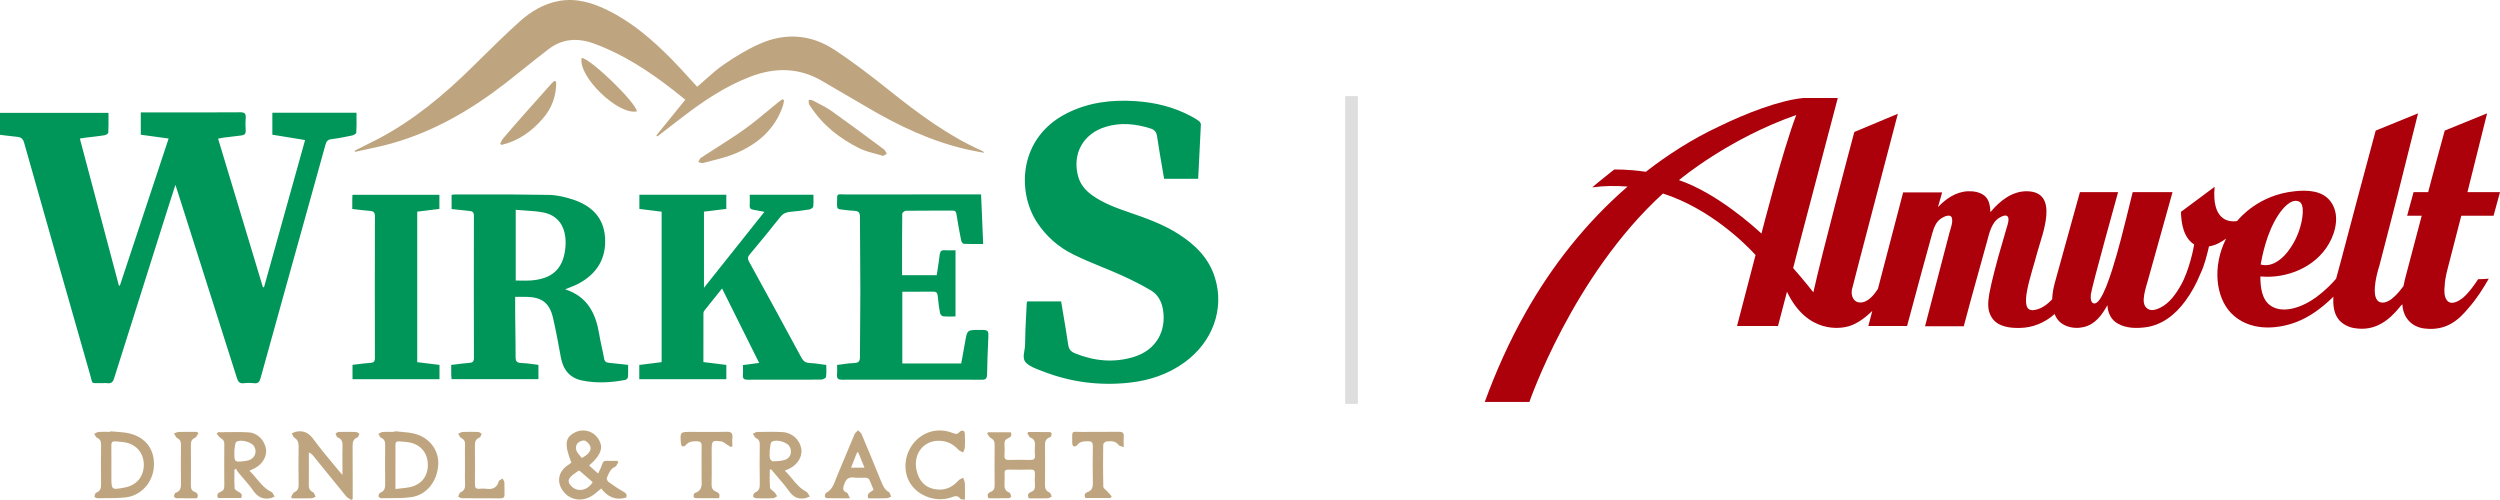 <svg width="260" height="52" viewBox="0 0 260 52" fill="none" xmlns="http://www.w3.org/2000/svg">
<path fill-rule="evenodd" clip-rule="evenodd" d="M110.358 31.347H106.834C106.826 31.37 106.819 31.39 106.811 31.409L106.811 31.409C106.796 31.449 106.784 31.482 106.782 31.516C106.764 31.912 106.743 32.308 106.722 32.704V32.705V32.705V32.705V32.705C106.667 33.764 106.612 34.823 106.606 35.882C106.605 36.068 106.57 36.266 106.536 36.465C106.455 36.932 106.374 37.402 106.72 37.737C107.096 38.101 107.641 38.308 108.163 38.507L108.163 38.507L108.253 38.541C108.312 38.564 108.371 38.587 108.429 38.609C111.325 39.745 114.331 40.132 117.414 39.804C119.499 39.583 121.454 38.942 123.181 37.695C126.111 35.579 127.359 32.147 126.361 28.903C125.729 26.842 124.299 25.444 122.547 24.329C120.97 23.326 119.23 22.702 117.48 22.102C116.13 21.64 114.789 21.159 113.608 20.323C112.891 19.816 112.348 19.183 112.117 18.312C111.498 15.976 112.657 13.896 114.994 13.188C116.559 12.714 118.103 12.871 119.643 13.359C120.103 13.504 120.272 13.746 120.34 14.21C120.496 15.269 120.677 16.323 120.858 17.375C120.928 17.781 120.998 18.187 121.066 18.592H124.609C124.627 18.23 124.646 17.868 124.665 17.508C124.746 15.975 124.825 14.466 124.892 12.957C124.897 12.834 124.791 12.669 124.688 12.589C124.46 12.414 124.206 12.269 123.953 12.13C122.133 11.135 120.166 10.657 118.117 10.519C115.611 10.349 113.179 10.642 110.899 11.808C105.969 14.33 105.736 19.883 107.842 23.116C108.789 24.565 110.066 25.686 111.585 26.443C112.56 26.929 113.569 27.344 114.58 27.759C115.263 28.039 115.947 28.32 116.62 28.623C117.668 29.096 118.7 29.614 119.69 30.198C120.405 30.619 120.802 31.335 120.945 32.17C121.335 34.471 120.199 36.406 117.959 37.106C115.874 37.758 113.816 37.562 111.793 36.742C111.333 36.556 111.157 36.289 111.088 35.821C110.93 34.751 110.75 33.685 110.569 32.609C110.499 32.19 110.428 31.77 110.358 31.347ZM0 11.735V14.02C0.177 14.042 0.351 14.064 0.523 14.086L0.524 14.086L0.524 14.086L0.524 14.086L0.525 14.086L0.525 14.086C0.954 14.14 1.372 14.193 1.792 14.232C2.19 14.269 2.391 14.43 2.511 14.852C4.783 22.895 7.072 30.931 9.37 38.964C9.42 39.138 9.455 39.278 9.482 39.391C9.539 39.62 9.567 39.736 9.641 39.793C9.715 39.851 9.836 39.849 10.081 39.845C10.202 39.843 10.353 39.841 10.544 39.845C10.621 39.847 10.698 39.844 10.775 39.842H10.775C10.903 39.838 11.03 39.834 11.155 39.85C11.559 39.905 11.739 39.755 11.867 39.346C13.451 34.303 15.048 29.267 16.646 24.229L16.646 24.228L17.539 21.41C17.679 20.969 17.822 20.529 17.974 20.058L17.974 20.057L17.974 20.057C18.06 19.792 18.149 19.516 18.243 19.225L18.333 19.501L18.333 19.501C18.409 19.73 18.467 19.906 18.523 20.083L19.41 22.867L19.411 22.869L19.412 22.872L19.412 22.872L19.412 22.874C21.159 28.359 22.905 33.842 24.644 39.328C24.764 39.71 24.92 39.909 25.349 39.855C25.7 39.812 26.065 39.812 26.416 39.854C26.851 39.908 26.993 39.706 27.101 39.317C27.959 36.197 28.828 33.082 29.697 29.965L29.699 29.957C29.926 29.142 30.153 28.328 30.38 27.513C30.677 26.45 30.973 25.387 31.27 24.323L31.273 24.313L31.276 24.303L31.276 24.301C32.135 21.224 32.993 18.146 33.844 15.067C33.941 14.718 34.069 14.518 34.468 14.471C35.19 14.386 35.907 14.241 36.618 14.09C36.784 14.056 37.048 13.905 37.055 13.794C37.086 13.29 37.082 12.782 37.078 12.263C37.077 12.085 37.075 11.906 37.075 11.725H28.324V14.009C29.441 14.19 30.553 14.371 31.729 14.565L30.464 19.098C29.461 22.697 28.461 26.283 27.46 29.869C27.421 29.869 27.382 29.87 27.343 29.872C26.624 27.488 25.904 25.103 25.184 22.714C24.352 19.957 23.518 17.194 22.681 14.418C22.757 14.404 22.824 14.39 22.885 14.378L22.885 14.378L22.885 14.378C23.003 14.354 23.099 14.334 23.195 14.321L23.413 14.293C23.963 14.222 24.512 14.151 25.062 14.093C25.398 14.057 25.585 13.943 25.552 13.549C25.517 13.124 25.52 12.69 25.552 12.264C25.585 11.827 25.455 11.675 24.991 11.678C22.535 11.694 20.081 11.692 17.625 11.69H17.625H17.625H17.624H17.624C16.806 11.689 15.987 11.688 15.168 11.688H14.642V14.011C15.182 14.085 15.713 14.157 16.245 14.23C16.673 14.288 17.102 14.347 17.538 14.407C16.77 16.724 16.008 19.022 15.25 21.31C14.318 24.119 13.392 26.913 12.466 29.706C12.449 29.706 12.432 29.705 12.415 29.705C12.398 29.705 12.381 29.705 12.365 29.704C11.014 24.621 9.665 19.539 8.304 14.41C8.383 14.397 8.453 14.386 8.516 14.375C8.668 14.35 8.784 14.331 8.901 14.317C9.103 14.292 9.306 14.268 9.509 14.244L9.509 14.244C9.963 14.191 10.416 14.139 10.867 14.066C11.015 14.043 11.257 13.896 11.262 13.794C11.29 13.28 11.287 12.764 11.284 12.242C11.283 12.074 11.281 11.905 11.281 11.735H0ZM58.776 30.089C61.119 30.845 61.976 32.628 62.327 34.808C62.396 35.236 62.489 35.662 62.583 36.087L62.583 36.088C62.669 36.48 62.755 36.873 62.823 37.27C62.883 37.62 63.053 37.711 63.364 37.737C63.804 37.774 64.242 37.824 64.694 37.877C64.9 37.901 65.108 37.925 65.321 37.948C65.321 38.073 65.322 38.195 65.324 38.315V38.315C65.328 38.626 65.331 38.921 65.308 39.213C65.301 39.32 65.156 39.484 65.053 39.505C63.56 39.796 62.055 39.878 60.557 39.577C59.258 39.317 58.562 38.457 58.328 37.159C58.081 35.797 57.829 34.434 57.52 33.086C57.163 31.522 56.374 30.913 54.784 30.873C54.526 30.867 54.267 30.869 53.993 30.87C53.859 30.871 53.721 30.872 53.578 30.872C53.578 31.079 53.577 31.28 53.577 31.478C53.576 31.901 53.575 32.308 53.579 32.714C53.584 33.194 53.59 33.674 53.597 34.155L53.597 34.155C53.61 35.148 53.624 36.141 53.622 37.133C53.622 37.564 53.75 37.736 54.199 37.75C54.61 37.762 55.02 37.816 55.441 37.873L55.441 37.873L55.441 37.873C55.624 37.898 55.809 37.922 55.997 37.944V39.433H46.962C46.958 39.388 46.954 39.344 46.95 39.302C46.939 39.2 46.93 39.105 46.928 39.012C46.925 38.767 46.925 38.523 46.926 38.262V38.26C46.926 38.16 46.926 38.057 46.926 37.951C47.12 37.929 47.309 37.905 47.496 37.881L47.497 37.881L47.497 37.881C47.934 37.825 48.356 37.772 48.779 37.743C49.126 37.72 49.288 37.636 49.287 37.237C49.274 32.303 49.276 27.369 49.285 22.435C49.286 22.068 49.133 21.964 48.813 21.936C48.384 21.9 47.956 21.851 47.517 21.801C47.335 21.781 47.152 21.76 46.965 21.74V20.265C46.998 20.26 47.029 20.254 47.06 20.248C47.129 20.235 47.194 20.223 47.26 20.223C48.108 20.224 48.955 20.224 49.803 20.224H49.803H49.803H49.803C52.229 20.222 54.654 20.221 57.079 20.268C57.927 20.286 58.798 20.489 59.609 20.759C61.469 21.379 62.778 22.577 62.923 24.67C63.076 26.883 62.072 28.488 60.147 29.51C59.879 29.652 59.594 29.764 59.275 29.889L59.275 29.889L59.275 29.889L59.275 29.889C59.118 29.951 58.952 30.016 58.776 30.089ZM53.636 21.821V29.174C53.804 29.174 53.971 29.177 54.138 29.181C54.497 29.188 54.853 29.195 55.208 29.169C57.41 29.005 58.55 27.99 58.788 25.863C58.994 24.019 58.348 22.474 56.548 22.105C55.922 21.977 55.278 21.936 54.601 21.892C54.287 21.872 53.966 21.851 53.636 21.821ZM66.486 37.954V39.439H75.539V37.95C75.018 37.886 74.51 37.824 73.975 37.757L73.154 37.656C73.154 35.944 73.154 34.266 73.157 32.589C73.157 32.506 73.175 32.406 73.223 32.345C73.674 31.775 74.129 31.207 74.6 30.619C74.763 30.416 74.928 30.21 75.095 30.001L77.339 34.506L78.952 37.744C78.569 37.794 78.217 37.841 77.867 37.888L77.268 37.967C77.268 38.087 77.27 38.201 77.272 38.312V38.312C77.277 38.552 77.281 38.774 77.262 38.993C77.227 39.387 77.388 39.496 77.758 39.49C78.689 39.478 79.62 39.48 80.552 39.482C80.91 39.483 81.268 39.484 81.627 39.484C81.894 39.484 82.162 39.485 82.43 39.485C83.434 39.488 84.439 39.49 85.444 39.472C85.608 39.469 85.893 39.313 85.91 39.197C85.952 38.91 85.945 38.617 85.938 38.313V38.313V38.313C85.935 38.195 85.932 38.076 85.932 37.955C85.742 37.931 85.558 37.905 85.378 37.879L85.377 37.879C84.975 37.821 84.593 37.766 84.209 37.752C83.782 37.736 83.546 37.566 83.344 37.19C81.541 33.852 79.726 30.522 77.895 27.201C77.72 26.883 77.766 26.705 77.98 26.449C79.052 25.165 80.12 23.876 81.154 22.562C81.439 22.199 81.761 22.067 82.185 22.029C82.843 21.971 83.501 21.896 84.152 21.789C84.312 21.764 84.559 21.608 84.576 21.485C84.615 21.198 84.609 20.905 84.602 20.604V20.604V20.604C84.599 20.488 84.597 20.371 84.597 20.252H77.974C77.974 20.371 77.975 20.488 77.977 20.602C77.981 20.859 77.984 21.105 77.968 21.35C77.946 21.658 78.08 21.777 78.363 21.817C78.61 21.853 78.854 21.903 79.123 21.957C79.243 21.981 79.367 22.006 79.499 22.032C77.379 24.695 75.322 27.279 73.213 29.929V22.012L73.816 21.938C74.401 21.866 74.965 21.797 75.536 21.727V20.25H66.495V21.729L67.36 21.836C67.838 21.895 68.316 21.954 68.809 22.015V37.662C68.01 37.762 67.247 37.858 66.486 37.954ZM93.84 30.338V37.802H99.965C100.005 37.581 100.047 37.358 100.089 37.134C100.183 36.635 100.278 36.131 100.361 35.626L100.365 35.607C100.473 34.956 100.527 34.632 100.719 34.471C100.908 34.311 101.232 34.311 101.878 34.311C102.346 34.311 102.582 34.311 102.696 34.429C102.811 34.549 102.8 34.79 102.778 35.274L102.777 35.303C102.723 36.52 102.674 37.735 102.654 38.951C102.646 39.339 102.545 39.492 102.135 39.49C97.283 39.479 92.432 39.48 87.581 39.489C87.196 39.489 87.01 39.393 87.051 38.97C87.072 38.752 87.067 38.53 87.062 38.294V38.294C87.059 38.185 87.057 38.073 87.057 37.956C87.251 37.933 87.441 37.906 87.627 37.88L87.627 37.88C88.049 37.82 88.453 37.763 88.859 37.751C89.31 37.736 89.433 37.562 89.434 37.133C89.435 36.016 89.445 34.899 89.455 33.782C89.465 32.602 89.476 31.423 89.476 30.244C89.475 28.993 89.466 27.742 89.456 26.491V26.49L89.456 26.488C89.445 25.169 89.435 23.851 89.436 22.532C89.436 22.076 89.252 21.942 88.841 21.925C88.54 21.912 88.239 21.876 87.937 21.84C87.767 21.82 87.596 21.799 87.425 21.783C87.16 21.759 87.049 21.639 87.053 21.355C87.056 21.175 87.056 21.022 87.056 20.893C87.056 20.513 87.056 20.338 87.143 20.261C87.218 20.195 87.357 20.201 87.615 20.212C87.749 20.219 87.917 20.226 88.126 20.226C91.307 20.216 94.488 20.217 97.669 20.219L97.68 20.219C98.888 20.22 100.097 20.22 101.305 20.22H102.032C102.105 21.939 102.176 23.621 102.251 25.373C102.075 25.373 101.902 25.374 101.732 25.375H101.732C101.209 25.377 100.713 25.38 100.218 25.356C100.124 25.352 99.987 25.139 99.96 25.006C99.782 24.099 99.615 23.191 99.472 22.278C99.43 22 99.33 21.898 99.054 21.899C98.442 21.903 97.83 21.903 97.217 21.903C96.218 21.904 95.219 21.904 94.22 21.918C94.084 21.92 93.834 22.113 93.833 22.22C93.814 24.009 93.814 25.8 93.815 27.613V27.613L93.815 28.624H97.421C97.452 28.416 97.484 28.208 97.516 28C97.593 27.504 97.67 27.006 97.725 26.506C97.764 26.141 97.901 25.994 98.271 26.023C98.513 26.042 98.756 26.037 99.015 26.033C99.131 26.031 99.251 26.029 99.374 26.029V32.913C99.256 32.913 99.137 32.915 99.019 32.916C98.699 32.922 98.382 32.927 98.068 32.895C97.95 32.883 97.782 32.674 97.757 32.533C97.653 31.961 97.578 31.383 97.529 30.804C97.5 30.467 97.387 30.326 97.031 30.332C96.279 30.345 95.526 30.343 94.774 30.34C94.463 30.339 94.151 30.338 93.84 30.338ZM36.636 21.401C36.636 21.508 36.637 21.619 36.637 21.736C36.845 21.759 37.047 21.783 37.245 21.806C37.663 21.854 38.062 21.901 38.462 21.932C38.819 21.959 38.995 22.053 38.993 22.479C38.977 27.396 38.978 32.312 38.991 37.228C38.991 37.62 38.849 37.72 38.493 37.742C38.067 37.769 37.642 37.822 37.211 37.876C37.029 37.899 36.847 37.922 36.662 37.943V39.44H45.707V37.949C44.941 37.855 44.199 37.764 43.424 37.669L43.392 37.666V22.012C43.871 21.953 44.326 21.897 44.769 21.842C45.084 21.804 45.392 21.766 45.698 21.728V20.256H36.657C36.654 20.315 36.651 20.37 36.648 20.422C36.643 20.519 36.638 20.606 36.638 20.693C36.635 20.921 36.636 21.149 36.636 21.401Z" fill="#009659"/>
<path fill-rule="evenodd" clip-rule="evenodd" d="M72.508 9.024C72.798 8.778 73.082 8.526 73.364 8.274C73.994 7.713 74.619 7.156 75.303 6.69C76.476 5.888 77.708 5.135 79.002 4.562C81.65 3.388 84.311 3.563 86.736 5.149C88.738 6.459 90.645 7.931 92.519 9.426C95.55 11.843 98.643 14.147 102.205 15.721C102.22 15.729 102.232 15.742 102.263 15.778C102.287 15.804 102.32 15.842 102.373 15.898C102.172 15.86 101.982 15.825 101.8 15.791L101.8 15.791L101.8 15.791C101.409 15.719 101.056 15.654 100.706 15.575C96.887 14.724 93.401 13.068 90.051 11.078C89.313 10.64 88.571 10.21 87.829 9.781L87.829 9.781L87.828 9.781L87.828 9.781C87.069 9.342 86.311 8.903 85.557 8.455C83.12 7.009 80.606 6.987 78.022 7.981C75.474 8.96 73.226 10.453 71.07 12.105C70.48 12.556 69.892 13.011 69.305 13.466L69.301 13.469L69.299 13.47L69.299 13.47C68.988 13.711 68.677 13.951 68.366 14.191L68.257 14.088L69.073 13.082C69.792 12.196 70.518 11.301 71.271 10.373C71.141 10.27 71.012 10.164 70.881 10.058L70.876 10.054L70.874 10.053L70.874 10.053C70.583 9.817 70.288 9.578 69.988 9.344C67.48 7.389 64.846 5.668 61.843 4.555C60.106 3.911 58.51 3.997 57.03 5.126C56.201 5.759 55.387 6.411 54.574 7.064C53.913 7.593 53.252 8.123 52.584 8.642C48.962 11.453 45.051 13.718 40.617 14.948C39.783 15.179 38.934 15.36 38.086 15.54C37.698 15.623 37.311 15.705 36.925 15.793L36.89 15.668C37.143 15.541 37.396 15.416 37.649 15.291L37.65 15.29L37.65 15.29C38.199 15.019 38.748 14.748 39.291 14.463C43.003 12.518 46.185 9.864 49.16 6.929C49.34 6.752 49.519 6.576 49.698 6.399L49.698 6.399C51.121 4.995 52.544 3.591 54.027 2.254C55.198 1.199 56.545 0.387 58.133 0.1C59.938 -0.225 61.602 0.279 63.196 1.062C65.744 2.316 67.87 4.153 69.854 6.165C70.479 6.798 71.078 7.457 71.68 8.119C71.955 8.421 72.23 8.723 72.508 9.024ZM81.507 10.618L81.507 10.618L81.507 10.619C81.482 10.759 81.457 10.9 81.412 11.034C80.593 13.441 78.829 14.942 76.611 15.908C75.79 16.265 74.911 16.489 74.034 16.713L74.034 16.713C73.728 16.791 73.422 16.869 73.119 16.952C73.018 16.98 72.9 16.939 72.78 16.898C72.724 16.879 72.669 16.86 72.615 16.848C72.643 16.801 72.669 16.75 72.695 16.698C72.751 16.585 72.806 16.472 72.896 16.413C73.437 16.056 73.983 15.708 74.529 15.36C75.502 14.739 76.475 14.119 77.413 13.45C78.267 12.843 79.075 12.172 79.884 11.501L79.884 11.5C80.253 11.194 80.622 10.888 80.995 10.588C81.079 10.52 81.171 10.46 81.262 10.401C81.302 10.374 81.343 10.348 81.383 10.32C81.408 10.336 81.433 10.352 81.458 10.368C81.487 10.386 81.516 10.404 81.545 10.423C81.531 10.487 81.519 10.553 81.507 10.618L81.507 10.618ZM91.073 15.997C91.335 16.066 91.598 16.136 91.855 16.215C92.012 16.118 92.119 16.052 92.227 15.987C92.198 15.94 92.171 15.888 92.145 15.836C92.088 15.723 92.03 15.61 91.939 15.543L91.486 15.207L91.486 15.206L91.486 15.206C89.838 13.981 88.188 12.755 86.514 11.567C86.038 11.229 85.515 10.958 84.992 10.688L84.992 10.688L84.992 10.688C84.834 10.606 84.676 10.524 84.519 10.441C84.441 10.398 84.34 10.397 84.238 10.397C84.191 10.397 84.144 10.397 84.098 10.393C84.102 10.437 84.103 10.482 84.104 10.527C84.107 10.627 84.11 10.726 84.134 10.82C84.15 10.883 84.193 10.939 84.237 10.994C84.259 11.022 84.281 11.049 84.299 11.077C85.571 13.039 87.351 14.415 89.397 15.433C89.921 15.693 90.497 15.845 91.073 15.997ZM57.844 8.504C57.864 9.95 57.413 11.231 56.445 12.341C55.272 13.691 53.884 14.671 52.149 15.072L52.106 15.03L52.106 15.03C52.077 15.001 52.047 14.973 52.018 14.943C52.05 14.885 52.079 14.825 52.108 14.765L52.108 14.764C52.168 14.638 52.228 14.512 52.315 14.409C52.954 13.656 53.604 12.912 54.258 12.171C55.284 11.01 56.316 9.854 57.348 8.697C57.416 8.622 57.494 8.555 57.573 8.49L57.573 8.49C57.605 8.463 57.637 8.436 57.668 8.408C57.726 8.439 57.785 8.471 57.844 8.504ZM66.237 11.582C64.302 12.015 60.092 7.943 60.492 6.025C61.394 6.058 66.133 10.645 66.237 11.582Z" fill="#BFA57F"/>
<path fill-rule="evenodd" clip-rule="evenodd" d="M88.393 51.821C88.156 51.821 87.933 51.821 87.72 51.821C87.116 51.823 86.591 51.824 86.066 51.814C85.967 51.812 85.79 51.725 85.788 51.671C85.783 51.534 85.815 51.314 85.905 51.267C86.504 50.955 86.717 50.393 86.929 49.833L86.929 49.833L86.929 49.833C86.975 49.711 87.021 49.589 87.071 49.469C87.323 48.873 87.571 48.275 87.819 47.677L87.819 47.676L87.82 47.674L87.821 47.672L87.822 47.67L87.823 47.667L87.824 47.666C88.171 46.83 88.518 45.994 88.873 45.162C88.919 45.052 89.017 44.963 89.115 44.874C89.159 44.833 89.204 44.793 89.244 44.75C89.284 44.794 89.329 44.835 89.374 44.877C89.47 44.966 89.567 45.055 89.614 45.166C90.297 46.79 90.968 48.419 91.632 50.051C91.814 50.499 91.993 50.925 92.447 51.184C92.531 51.231 92.572 51.357 92.613 51.482C92.632 51.539 92.651 51.596 92.674 51.646C92.629 51.664 92.586 51.687 92.542 51.71C92.443 51.76 92.345 51.811 92.246 51.814C91.757 51.828 91.267 51.826 90.782 51.824C90.615 51.823 90.448 51.823 90.282 51.823C90.255 51.64 90.239 51.531 90.27 51.438C90.317 51.299 90.469 51.196 90.849 50.938L90.849 50.938C90.81 50.843 90.772 50.746 90.733 50.648L90.733 50.647C90.627 50.381 90.519 50.107 90.386 49.847C90.335 49.751 90.138 49.693 90.004 49.687C89.844 49.678 89.683 49.683 89.521 49.687H89.521H89.521H89.521H89.521C89.291 49.694 89.061 49.7 88.837 49.668C88.264 49.588 87.988 49.811 87.802 50.354C87.66 50.769 87.585 51.039 88.071 51.238C88.151 51.27 88.199 51.385 88.263 51.537C88.299 51.622 88.339 51.719 88.393 51.821ZM89.907 48.636C89.676 48.07 89.466 47.556 89.256 47.044C89.214 47.049 89.172 47.055 89.13 47.062C89.034 47.308 88.937 47.554 88.838 47.806L88.835 47.814C88.73 48.081 88.623 48.353 88.511 48.637C89.006 48.636 89.418 48.636 89.907 48.636ZM59.422 48.119C58.688 46.23 58.763 45.521 59.74 44.999C60.607 44.536 61.622 44.778 62.181 45.579C62.808 46.479 62.569 47.261 61.273 48.416C61.418 48.546 61.562 48.675 61.715 48.813L61.963 49.035L62.204 49.251C62.257 49.133 62.31 49.023 62.361 48.918L62.361 48.918C62.468 48.695 62.566 48.493 62.627 48.281C62.711 47.991 62.859 47.909 63.135 47.925C63.379 47.939 63.625 47.936 63.87 47.932C63.979 47.931 64.087 47.929 64.195 47.929C64.229 47.968 64.263 48.006 64.296 48.044L64.307 48.056C64.273 48.109 64.242 48.17 64.212 48.231C64.145 48.363 64.079 48.495 63.976 48.54C63.51 48.743 63.342 49.151 63.174 49.557L63.174 49.558C63.155 49.603 63.136 49.649 63.117 49.694C63.075 49.794 63.164 50.028 63.263 50.1C63.769 50.465 64.285 50.822 64.825 51.129C65.111 51.29 65.253 51.439 65.116 51.746C64.028 52.071 63.193 51.672 62.524 50.801C62.416 50.89 62.314 50.977 62.215 51.062L62.215 51.062C62.016 51.233 61.829 51.394 61.626 51.529C60.544 52.241 59.249 52.029 58.54 51.043C57.907 50.165 58.043 49.168 58.891 48.498C59.004 48.41 59.121 48.328 59.238 48.248C59.3 48.205 59.361 48.163 59.422 48.119ZM61.64 50.144L61.356 49.895L61.356 49.895L61.354 49.894C61.026 49.606 60.709 49.328 60.388 49.054C60.327 49.001 60.205 48.924 60.177 48.945C60.098 49.004 60.015 49.062 59.933 49.12L59.932 49.12L59.932 49.121L59.931 49.121L59.931 49.121L59.931 49.121L59.931 49.121C59.671 49.303 59.409 49.486 59.234 49.731C59.012 50.042 59.224 50.389 59.497 50.633C60.138 51.205 61.123 50.993 61.64 50.144ZM60.508 47.631C61.179 47.284 61.54 46.841 61.389 46.425C61.295 46.168 61.008 45.856 60.767 45.816C60.526 45.777 60.104 45.977 59.994 46.194C59.728 46.716 60.051 47.093 60.376 47.474L60.376 47.474C60.42 47.526 60.465 47.578 60.508 47.631ZM36.544 52C36.486 51.959 36.423 51.923 36.361 51.886C36.228 51.808 36.096 51.73 36.005 51.619C35.188 50.626 34.378 49.626 33.569 48.626L33.567 48.624C33.239 48.218 32.91 47.812 32.581 47.407C32.476 47.277 32.359 47.159 32.121 47.053V47.783C32.121 48.036 32.123 48.289 32.123 48.542C32.126 49.163 32.128 49.785 32.116 50.406C32.109 50.767 32.194 51.017 32.545 51.188C32.64 51.234 32.697 51.361 32.753 51.488C32.778 51.545 32.803 51.602 32.832 51.652C32.788 51.67 32.744 51.692 32.7 51.714C32.601 51.764 32.502 51.813 32.403 51.815C31.903 51.829 31.403 51.827 30.902 51.825C30.729 51.825 30.555 51.824 30.381 51.824C30.346 51.776 30.31 51.729 30.272 51.681C30.306 51.628 30.338 51.567 30.369 51.506C30.437 51.372 30.505 51.239 30.612 51.19C30.988 51.016 31.062 50.757 31.056 50.373C31.036 49.07 31.034 47.767 31.058 46.465C31.067 46.046 30.973 45.748 30.613 45.515C30.524 45.458 30.473 45.341 30.422 45.224C30.399 45.17 30.375 45.115 30.348 45.067C30.397 45.048 30.446 45.026 30.495 45.004L30.495 45.004L30.495 45.004L30.495 45.004L30.495 45.004L30.495 45.004L30.495 45.004L30.495 45.004L30.495 45.004L30.495 45.004L30.495 45.004L30.495 45.004C30.601 44.957 30.707 44.91 30.818 44.889C31.595 44.742 32.133 45.034 32.612 45.695C33.199 46.503 33.838 47.271 34.477 48.039L34.477 48.039L34.477 48.039L34.477 48.039L34.477 48.039L34.477 48.039L34.478 48.039L34.478 48.039L34.478 48.039L34.478 48.04L34.478 48.04L34.478 48.04L34.478 48.04C34.734 48.348 34.991 48.656 35.244 48.966C35.299 49.034 35.358 49.099 35.446 49.198L35.447 49.198C35.493 49.25 35.548 49.311 35.615 49.386V48.673C35.615 48.454 35.614 48.235 35.612 48.016C35.608 47.498 35.603 46.979 35.623 46.461C35.641 46.013 35.591 45.658 35.102 45.484C35.031 45.459 34.992 45.344 34.952 45.23C34.934 45.177 34.916 45.124 34.894 45.08C34.928 45.063 34.963 45.041 34.997 45.02C35.073 44.973 35.149 44.926 35.226 44.924C35.82 44.909 36.413 44.907 37.008 44.926C37.093 44.928 37.178 44.98 37.263 45.032C37.302 45.055 37.341 45.079 37.38 45.098C37.357 45.142 37.338 45.194 37.319 45.246C37.277 45.358 37.236 45.471 37.162 45.5C36.706 45.68 36.666 46.021 36.671 46.447C36.684 47.611 36.683 48.775 36.681 49.938V49.938V49.938V49.938V49.938V49.938V49.938V49.939V49.939V49.939V49.939V49.939C36.681 50.386 36.68 50.834 36.681 51.282V51.887C36.636 51.924 36.59 51.963 36.544 52ZM103.029 51.156C102.752 51.26 102.624 51.456 102.801 51.818C102.978 51.818 103.156 51.818 103.336 51.819C103.851 51.82 104.377 51.821 104.903 51.813C104.996 51.812 105.169 51.693 105.162 51.656C105.136 51.505 105.085 51.278 104.983 51.239C104.477 51.044 104.439 50.655 104.47 50.201C104.494 49.876 104.488 49.55 104.474 49.225C104.46 48.929 104.591 48.836 104.867 48.841L104.934 48.841C105.676 48.851 106.417 48.86 107.158 48.835C107.556 48.82 107.658 48.983 107.635 49.349C107.612 49.726 107.609 50.105 107.636 50.48C107.659 50.818 107.557 51.035 107.237 51.159C106.944 51.272 106.804 51.47 107.002 51.825C107.096 51.825 107.189 51.826 107.283 51.826L107.518 51.827H107.519H107.519H107.519H107.519H107.519H107.519H107.519H107.519H107.519H107.52H107.52C108.003 51.829 108.489 51.831 108.975 51.817C109.071 51.814 109.166 51.76 109.261 51.706L109.261 51.706C109.305 51.682 109.347 51.657 109.391 51.638C109.364 51.591 109.341 51.536 109.317 51.482C109.267 51.362 109.216 51.242 109.131 51.207C108.715 51.034 108.673 50.724 108.677 50.337C108.692 49.102 108.687 47.868 108.68 46.635C108.68 46.612 108.68 46.59 108.679 46.568L108.678 46.502C108.669 46.063 108.661 45.639 109.226 45.462C109.308 45.437 109.365 45.246 109.38 45.125C109.387 45.067 109.266 44.938 109.201 44.937C108.61 44.926 108.019 44.927 107.428 44.928C107.264 44.928 107.1 44.929 106.936 44.929L106.893 45.002L106.85 45.075C106.882 45.121 106.911 45.176 106.939 45.231C107.001 45.349 107.063 45.467 107.156 45.504C107.593 45.675 107.67 45.985 107.634 46.401C107.608 46.706 107.604 47.02 107.635 47.325C107.678 47.749 107.49 47.85 107.106 47.836C106.394 47.811 105.68 47.811 104.969 47.835C104.6 47.849 104.436 47.748 104.466 47.35C104.495 46.975 104.491 46.595 104.467 46.218C104.446 45.902 104.553 45.696 104.844 45.575C105.103 45.468 105.286 45.309 105.114 44.955H102.766C102.729 44.994 102.693 45.034 102.658 45.074C102.696 45.124 102.731 45.182 102.766 45.239C102.842 45.362 102.917 45.485 103.026 45.542C103.338 45.708 103.449 45.911 103.444 46.267C103.424 47.655 103.426 49.044 103.442 50.432C103.446 50.779 103.376 51.025 103.029 51.156ZM22.68 44.952C23.005 44.952 23.33 44.947 23.655 44.942H23.655H23.655H23.655H23.655H23.655H23.655H23.655H23.655H23.655C24.413 44.93 25.172 44.918 25.924 44.972C26.806 45.033 27.524 45.824 27.662 46.683C27.782 47.418 27.329 48.235 26.557 48.66C26.444 48.723 26.326 48.778 26.188 48.842L26.188 48.842C26.112 48.878 26.03 48.916 25.939 48.96C26.224 49.223 26.468 49.518 26.71 49.809L26.71 49.809C27.146 50.336 27.576 50.853 28.221 51.159C28.327 51.209 28.396 51.34 28.466 51.47C28.497 51.53 28.529 51.589 28.564 51.641C28.515 51.66 28.466 51.682 28.418 51.704C28.311 51.751 28.204 51.799 28.093 51.819C27.333 51.96 26.787 51.678 26.337 51.029C26.025 50.577 25.664 50.16 25.303 49.743C25.127 49.539 24.951 49.336 24.78 49.128C24.717 49.051 24.666 48.962 24.616 48.873L24.616 48.873C24.593 48.832 24.569 48.79 24.544 48.75C24.517 48.766 24.489 48.783 24.462 48.799C24.434 48.816 24.407 48.832 24.379 48.848C24.379 49.015 24.377 49.181 24.375 49.348C24.371 49.826 24.366 50.304 24.4 50.779C24.409 50.917 24.654 51.07 24.822 51.157C25.088 51.294 25.235 51.45 25.081 51.792H22.678C22.489 51.439 22.673 51.259 22.951 51.147C23.248 51.026 23.331 50.819 23.328 50.504C23.314 49.064 23.314 47.625 23.328 46.184C23.33 45.888 23.23 45.721 22.976 45.575C22.852 45.505 22.757 45.385 22.661 45.264C22.618 45.211 22.575 45.157 22.53 45.107C22.556 45.08 22.581 45.054 22.606 45.029L22.606 45.029C22.631 45.003 22.656 44.978 22.68 44.952ZM24.37 46.931C24.37 48.087 24.37 48.088 25.512 47.94C25.645 47.923 25.78 47.898 25.907 47.853C26.551 47.627 26.777 46.908 26.382 46.353C26.122 45.986 25.055 45.661 24.603 45.941C24.469 46.025 24.443 46.284 24.416 46.543C24.404 46.66 24.392 46.779 24.37 46.88L24.369 46.886C24.369 46.89 24.369 46.894 24.369 46.898C24.369 46.904 24.369 46.91 24.37 46.915L24.37 46.915L24.37 46.922L24.37 46.931ZM80.053 49.358C80.055 49.188 80.058 49.017 80.058 48.847L80.083 48.84L80.116 48.831L80.117 48.831C80.143 48.824 80.169 48.818 80.196 48.81C80.387 49.04 80.583 49.268 80.778 49.496C81.226 50.016 81.673 50.537 82.073 51.093C82.502 51.688 83.004 51.944 83.703 51.818C83.826 51.797 83.944 51.747 84.062 51.698C84.115 51.676 84.168 51.654 84.222 51.634C84.182 51.58 84.146 51.518 84.11 51.457L84.11 51.457L84.11 51.457C84.031 51.321 83.951 51.185 83.834 51.124C83.224 50.808 82.808 50.306 82.385 49.797L82.385 49.797L82.385 49.797L82.385 49.797L82.385 49.797L82.385 49.797L82.385 49.797L82.385 49.797L82.385 49.797C82.144 49.506 81.901 49.212 81.618 48.949L81.695 48.916L81.802 48.87C81.912 48.822 81.995 48.786 82.076 48.748C82.956 48.332 83.472 47.477 83.336 46.667C83.179 45.734 82.385 44.994 81.391 44.939C80.586 44.894 79.778 44.908 78.972 44.921L78.751 44.924C78.645 44.926 78.542 44.983 78.439 45.041C78.391 45.067 78.344 45.093 78.296 45.114C78.33 45.161 78.361 45.214 78.392 45.267C78.459 45.384 78.526 45.501 78.627 45.553C78.927 45.709 79.021 45.908 79.017 46.242C78.996 47.577 78.994 48.913 79.018 50.248C79.025 50.694 78.99 51.048 78.509 51.23C78.403 51.27 78.327 51.492 78.318 51.636C78.313 51.691 78.535 51.81 78.656 51.815C79.232 51.835 79.809 51.838 80.385 51.815C80.487 51.811 80.587 51.75 80.687 51.689C80.734 51.661 80.781 51.633 80.827 51.61C80.798 51.567 80.77 51.523 80.743 51.478L80.743 51.478C80.679 51.378 80.616 51.277 80.538 51.19C80.483 51.128 80.408 51.071 80.335 51.015C80.21 50.92 80.089 50.828 80.08 50.722C80.04 50.271 80.046 49.815 80.053 49.359V49.359V49.359V49.359V49.358V49.358V49.358V49.358V49.358ZM80.044 47.144L80.044 47.143C80.047 47.072 80.05 47.002 80.05 46.932H80.048C80.048 46.928 80.048 46.923 80.048 46.918L80.047 46.909C80.047 46.905 80.047 46.901 80.047 46.897C80.048 46.892 80.048 46.886 80.049 46.881C80.07 46.78 80.081 46.661 80.092 46.543C80.117 46.283 80.141 46.022 80.273 45.943C80.754 45.65 81.812 45.983 82.079 46.38C82.446 46.923 82.241 47.646 81.616 47.831C81.219 47.951 80.787 47.971 80.37 47.98C80.266 47.982 80.095 47.779 80.065 47.645C80.029 47.484 80.037 47.314 80.044 47.144ZM12.124 44.907L12.124 44.907C12.6 44.942 13.077 44.977 13.533 45.095C15.224 45.527 16.122 46.834 16.002 48.547C15.887 50.188 14.676 51.55 13.066 51.728C12.339 51.808 11.604 51.808 10.87 51.809H10.87C10.621 51.809 10.373 51.809 10.125 51.812C10.017 51.813 9.812 51.69 9.819 51.651C9.842 51.503 9.903 51.277 10.007 51.239C10.501 51.063 10.518 50.696 10.511 50.257C10.492 48.939 10.495 47.621 10.512 46.304C10.517 45.944 10.454 45.687 10.092 45.528C10.001 45.488 9.942 45.375 9.883 45.262C9.856 45.21 9.829 45.159 9.8 45.115C9.847 45.094 9.894 45.069 9.941 45.043L9.941 45.043L9.941 45.043L9.941 45.043L9.941 45.043L9.941 45.043L9.941 45.043L9.941 45.043C10.044 44.987 10.147 44.93 10.253 44.923C10.544 44.904 10.837 44.907 11.13 44.911H11.13H11.13H11.13H11.13C11.244 44.912 11.358 44.913 11.471 44.913C11.471 44.899 11.473 44.882 11.475 44.865L11.476 44.852C11.691 44.875 11.907 44.891 12.123 44.907L12.124 44.907ZM11.584 48.319V49.551C11.584 50.257 11.584 50.611 11.758 50.755C11.932 50.899 12.28 50.833 12.978 50.7C14.188 50.469 14.933 49.598 14.957 48.386C14.979 47.186 14.245 46.258 13.054 46.015C12.819 45.968 12.578 45.95 12.337 45.932C12.223 45.924 12.109 45.915 11.995 45.903C11.688 45.87 11.575 46.009 11.58 46.317C11.59 46.818 11.588 47.318 11.586 47.818V47.818V47.818V47.818V47.819V47.819V47.819V47.819V47.819V47.819V47.819V47.819V47.819V47.819V47.819C11.585 47.986 11.584 48.152 11.584 48.319ZM41.702 44.909C41.478 44.89 41.254 44.871 41.032 44.844L41.023 44.915C40.909 44.915 40.795 44.914 40.68 44.913C40.387 44.909 40.094 44.906 39.802 44.925C39.695 44.932 39.592 44.988 39.488 45.045C39.441 45.07 39.394 45.096 39.346 45.117C39.376 45.161 39.402 45.212 39.429 45.263C39.488 45.377 39.548 45.492 39.64 45.531C40.008 45.69 40.062 45.953 40.057 46.311C40.041 47.613 40.039 48.915 40.057 50.217C40.063 50.67 40.054 51.064 39.535 51.245C39.44 51.28 39.364 51.489 39.362 51.617C39.361 51.684 39.544 51.814 39.643 51.812C39.91 51.808 40.178 51.808 40.446 51.808C41.214 51.808 41.983 51.808 42.739 51.709C44.338 51.497 45.464 50.099 45.576 48.358C45.672 46.862 44.712 45.531 43.139 45.114C42.674 44.991 42.188 44.95 41.702 44.909H41.702ZM41.67 50.796C41.497 50.814 41.317 50.833 41.126 50.857C41.126 49.783 41.126 48.828 41.127 47.873C41.128 47.725 41.129 47.577 41.13 47.428V47.428V47.427V47.427V47.427V47.426V47.426V47.426V47.425V47.425V47.425V47.425V47.425C41.133 47.044 41.135 46.662 41.125 46.281C41.117 45.985 41.24 45.874 41.519 45.903C41.64 45.916 41.761 45.925 41.882 45.934L41.882 45.934L41.882 45.934C42.117 45.951 42.351 45.969 42.58 46.013C43.746 46.237 44.463 47.095 44.495 48.269C44.527 49.482 43.865 50.376 42.68 50.651C42.36 50.725 42.031 50.759 41.67 50.796ZM100.129 51.943C100.196 51.948 100.273 51.954 100.354 51.968C100.354 51.783 100.355 51.606 100.357 51.434C100.36 51.016 100.363 50.63 100.345 50.245C100.339 50.113 100.284 49.983 100.229 49.853L100.229 49.852C100.205 49.794 100.18 49.735 100.16 49.676C100.104 49.711 100.046 49.741 99.987 49.772C99.861 49.838 99.735 49.903 99.647 50.004C98.96 50.772 98.12 51.063 97.126 50.855C96.138 50.647 95.589 49.963 95.346 49.017C94.919 47.355 95.918 45.901 97.516 45.843C98.379 45.813 99.099 46.129 99.683 46.781C99.764 46.871 99.887 46.924 100.009 46.977L100.009 46.977C100.066 47.001 100.122 47.025 100.174 47.053C100.193 46.998 100.216 46.944 100.239 46.889L100.239 46.889C100.289 46.768 100.34 46.647 100.346 46.524C100.37 46.062 100.363 45.6 100.345 45.137C100.341 45.017 100.275 44.818 100.204 44.801C100.081 44.772 99.871 44.814 99.804 44.904C99.575 45.214 99.348 45.136 99.053 45.021C97.539 44.43 95.938 44.887 94.952 46.167C93.988 47.42 93.904 49.177 94.749 50.389C95.624 51.643 97.384 52.234 98.866 51.748L98.902 51.736L98.922 51.729L98.988 51.706C99.314 51.593 99.612 51.49 99.882 51.879C99.915 51.927 100.007 51.934 100.129 51.943ZM115.48 51.795H112.894C112.723 51.501 112.811 51.284 113.096 51.183C113.586 51.009 113.67 50.663 113.658 50.182C113.628 48.933 113.636 47.682 113.654 46.431C113.659 46.044 113.558 45.879 113.143 45.89L113.135 45.89C112.7 45.899 112.303 45.908 112.012 46.309C111.95 46.394 111.755 46.454 111.659 46.418C111.578 46.388 111.513 46.203 111.512 46.086C111.511 45.936 111.509 45.804 111.507 45.689V45.689C111.5 45.245 111.497 45.048 111.593 44.964C111.67 44.898 111.809 44.903 112.059 44.911H112.059C112.189 44.916 112.35 44.922 112.548 44.919C113.156 44.91 113.764 44.912 114.372 44.914C115.036 44.916 115.699 44.919 116.362 44.907C116.771 44.9 116.907 45.046 116.873 45.444C116.856 45.657 116.859 45.873 116.864 46.12V46.12V46.12V46.12C116.866 46.239 116.868 46.365 116.868 46.502C116.783 46.469 116.703 46.446 116.631 46.425C116.499 46.387 116.397 46.357 116.347 46.29C116.007 45.826 115.533 45.871 115.071 45.916L115.052 45.917C114.933 45.929 114.737 46.127 114.735 46.243C114.713 47.698 114.706 49.155 114.743 50.611C114.746 50.734 114.88 50.852 115.015 50.972C115.078 51.028 115.142 51.084 115.191 51.14C115.299 51.261 115.407 51.383 115.514 51.505L115.516 51.508L115.62 51.627C115.575 51.683 115.527 51.74 115.48 51.795ZM75.891 46.417L75.964 46.465L76.023 46.503C76.052 46.478 76.082 46.452 76.113 46.427C76.119 46.422 76.126 46.417 76.132 46.411C76.143 46.403 76.153 46.394 76.164 46.386C76.164 46.296 76.162 46.206 76.159 46.116V46.115V46.115C76.154 45.916 76.148 45.717 76.169 45.521C76.22 45.06 76.065 44.894 75.585 44.907C74.709 44.93 73.832 44.925 72.955 44.92H72.955C72.594 44.918 72.233 44.916 71.872 44.916C70.73 44.916 70.725 44.918 70.813 46.078C70.823 46.2 70.873 46.382 70.954 46.415C71.046 46.454 71.243 46.396 71.308 46.312C71.606 45.921 71.998 45.891 72.44 45.889C72.832 45.889 72.981 46.002 72.972 46.415C72.957 47.129 72.96 47.843 72.963 48.557V48.557V48.557C72.964 48.906 72.966 49.254 72.965 49.602C72.965 49.7 72.969 49.8 72.972 49.9V49.9V49.9C72.995 50.473 73.018 51.048 72.244 51.286C72.172 51.308 72.128 51.516 72.127 51.636C72.126 51.696 72.255 51.806 72.327 51.807C72.987 51.817 73.647 51.816 74.289 51.816H74.29H74.29L74.476 51.816L74.764 51.815C74.944 51.385 74.719 51.231 74.453 51.121C74.107 50.979 73.998 50.746 74.006 50.368C74.025 49.526 74.021 48.684 74.017 47.843C74.016 47.502 74.014 47.161 74.014 46.821C74.014 45.832 74.074 45.771 75.04 45.914C75.159 45.932 75.27 46.01 75.38 46.087C75.424 46.117 75.467 46.148 75.51 46.174C75.639 46.253 75.765 46.335 75.891 46.417ZM48.358 48.303C48.358 48.099 48.357 47.896 48.355 47.693V47.693C48.352 47.21 48.348 46.728 48.364 46.246C48.377 45.912 48.28 45.708 47.975 45.555C47.874 45.504 47.808 45.385 47.741 45.267C47.711 45.214 47.681 45.16 47.648 45.113C47.695 45.092 47.742 45.067 47.789 45.042C47.894 44.986 47.998 44.929 48.106 44.924C48.648 44.902 49.19 44.904 49.733 44.925C49.818 44.928 49.901 44.982 49.984 45.035C50.022 45.059 50.059 45.084 50.097 45.103C50.075 45.146 50.055 45.197 50.036 45.248C49.992 45.36 49.949 45.473 49.874 45.502C49.413 45.681 49.384 46.027 49.391 46.45C49.409 47.752 49.408 49.054 49.391 50.356C49.386 50.708 49.487 50.865 49.849 50.83C50.086 50.807 50.327 50.799 50.561 50.831C51.205 50.922 51.67 50.757 51.871 50.062C51.896 49.975 52.011 49.914 52.126 49.854C52.178 49.826 52.23 49.798 52.274 49.768C52.294 49.812 52.319 49.854 52.344 49.897C52.398 49.991 52.451 50.084 52.458 50.18C52.471 50.403 52.469 50.627 52.466 50.85C52.464 51.038 52.462 51.226 52.469 51.413C52.482 51.732 52.342 51.827 52.045 51.825C51.424 51.821 50.803 51.821 50.181 51.82C49.462 51.82 48.743 51.82 48.025 51.813C47.939 51.813 47.854 51.763 47.77 51.714C47.73 51.69 47.69 51.667 47.65 51.649C47.674 51.601 47.694 51.545 47.715 51.489C47.76 51.365 47.805 51.242 47.888 51.206C48.311 51.027 48.388 50.726 48.369 50.307C48.345 49.832 48.35 49.356 48.355 48.879V48.879V48.879C48.356 48.687 48.358 48.495 48.358 48.303ZM20.531 45.23C20.562 45.174 20.593 45.118 20.628 45.07L20.62 45.061C20.579 45.012 20.54 44.964 20.499 44.918C20.323 44.918 20.147 44.917 19.971 44.916C19.507 44.913 19.042 44.911 18.579 44.925C18.467 44.928 18.355 44.974 18.244 45.02C18.194 45.04 18.143 45.061 18.093 45.078C18.127 45.13 18.159 45.188 18.19 45.247C18.259 45.376 18.329 45.504 18.435 45.561C18.738 45.721 18.826 45.924 18.822 46.254C18.806 47.536 18.805 48.819 18.821 50.101C18.821 50.119 18.822 50.137 18.822 50.155C18.829 50.628 18.835 51.068 18.254 51.253C18.166 51.28 18.107 51.496 18.097 51.631C18.094 51.688 18.25 51.811 18.335 51.812C18.9 51.825 19.465 51.824 20.018 51.822C20.175 51.822 20.331 51.822 20.486 51.822C20.662 51.47 20.537 51.27 20.262 51.167C19.914 51.035 19.847 50.788 19.852 50.444C19.867 49.075 19.868 47.707 19.851 46.34C19.845 45.961 19.907 45.692 20.29 45.523C20.392 45.478 20.462 45.354 20.531 45.23Z" fill="#BFA57F"/>
<rect x="139.898" y="9.998" width="1.32" height="32.004" fill="#DEDEDE"/>
<path d="M254.66 27.534L255.973 22.439H259.329L260 19.979H256.615L258.658 11.787L254.251 13.582C253.667 15.724 253.084 17.837 252.529 19.979H251.012L250.341 22.439H251.858C251.333 24.465 250.778 26.492 250.253 28.518C250.136 28.923 250.049 29.328 249.961 29.762C249.669 30.139 249.378 30.515 249.027 30.834C248.677 31.181 248.093 31.586 247.568 31.441C246.955 31.268 246.955 30.399 246.984 29.878C247.043 29.068 247.247 28.286 247.481 27.534C248.327 24.234 249.202 20.934 250.02 17.605C250.516 15.666 251.479 11.787 251.479 11.787L247.072 13.582C245.846 18.097 244.65 22.642 243.453 27.157C243.307 27.765 243.103 28.373 242.957 28.981C241.965 30.168 240.769 30.978 240.914 30.891C239.455 31.962 237.471 32.657 236.187 31.818C235.195 31.181 235.078 29.791 235.078 28.749C237.821 29.01 240.798 27.794 242.198 25.363C242.957 24.06 243.366 22.208 242.344 20.905C241.498 19.805 239.922 19.747 238.638 19.892C234.932 20.268 232.947 22.642 232.656 22.989C232.685 22.989 232.685 22.989 232.656 22.989C231.78 23.134 230 22.902 230.321 19.429L226.819 22.034C226.848 23.221 227.082 24.726 228.191 25.421C228.161 25.739 227.665 28.171 226.819 29.647C226.323 30.544 225.623 31.528 224.689 31.991C224.338 32.165 223.901 32.339 223.521 32.194C222.617 31.818 222.938 30.66 223.375 29.184C223.58 28.46 225.944 19.979 225.944 19.979H221.8C221.8 19.979 220.574 25.044 220.136 26.492C219.611 28.315 218.589 31.702 217.772 31.557C217.393 31.499 217.422 30.891 217.451 30.602C217.51 29.936 220.282 19.979 220.282 19.979H216.313L213.716 29.357C213.57 29.849 213.453 30.486 213.424 31.123C212.84 31.76 212.198 32.165 211.498 32.252C209.805 32.454 211.235 28.692 211.907 26.144C212.403 24.35 214.183 20.008 210.885 19.892C209.28 19.834 207.967 20.905 207.004 22.063C206.975 21.455 206.887 20.76 206.391 20.355C205.924 19.979 205.253 19.863 204.64 19.892C203.414 19.95 202.364 20.674 201.547 21.542L201.984 20.008H197.928L195.301 30.052C194.951 30.573 194.513 31.152 193.901 31.383C192.996 31.702 192.471 31.007 192.587 30.168C192.762 29.386 197.052 13.119 197.373 11.845H197.344L192.85 13.727C192.5 15.029 189.552 26.086 188.589 30.399C188.589 30.399 187.568 29.097 186.488 27.881C186.634 27.215 190.574 12.337 191.128 10.195H187.539C185.087 10.427 181.556 11.787 178.725 13.177C176.011 14.45 173.473 16.071 171.167 17.866C169.212 17.576 167.869 17.634 167.869 17.634C167.869 17.634 165.972 19.14 165.593 19.487C166.819 19.313 168.044 19.313 169.27 19.4C164.834 23.25 161.362 27.736 158.677 32.483C156.984 35.465 155.554 38.678 154.416 41.804H159.056C159.056 41.804 163.55 28.692 172.947 20.124C177.821 21.687 181.498 25.334 182.578 26.521C181.877 29.184 181.089 32.252 180.652 33.902H184.912L185.846 30.341C187.976 34.799 191.508 34.162 192.266 33.931C193.229 33.641 194.017 33.004 194.718 32.339L194.309 33.902H198.336C199.037 31.268 200.788 24.813 200.963 24.234C201.138 23.655 201.342 23.076 201.868 22.729C202.101 22.555 202.801 22.208 202.977 22.613C203.152 23.047 202.86 23.771 202.743 24.205C202.568 24.9 200.875 31.383 200.204 33.931H204.231C204.698 32.136 205.194 30.37 205.691 28.576C206.012 27.418 206.333 26.26 206.654 25.102C206.887 24.234 207.121 23.134 207.938 22.642C208.113 22.526 208.58 22.294 208.784 22.497C209.017 22.758 208.784 23.395 208.696 23.684C208.405 24.726 208.084 25.768 207.792 26.81C207.792 26.81 207.121 29.241 206.887 30.544C206.741 31.47 206.654 32.252 207.15 33.033C207.763 33.989 209.047 34.133 210.097 34.104C211.41 34.075 212.636 33.583 213.687 32.657C214.124 33.931 215.584 34.278 216.693 34.017C217.889 33.757 218.619 32.744 219.173 31.731C219.202 32.512 219.552 33.294 220.282 33.67C221.099 34.133 222.15 34.162 223.054 34.046C224.835 33.844 226.235 32.715 227.257 31.326C227.899 30.457 228.424 29.502 228.833 28.489C229.27 27.592 229.504 26.578 229.737 25.623C230.35 25.536 230.963 25.218 231.518 24.813C230.058 27.707 230.438 30.92 232.043 32.57C233.823 34.394 236.595 34.336 238.813 33.496C240.243 32.947 241.469 32.02 242.578 30.949L242.665 30.834C242.665 30.747 242.665 30.92 242.665 30.92C242.636 31.673 242.695 32.512 243.162 33.149C243.57 33.699 244.241 34.046 244.913 34.133C247.101 34.481 248.531 33.207 249.553 31.962C249.64 31.846 249.728 31.731 249.844 31.644C249.874 32.136 249.99 32.628 250.282 33.062C250.691 33.699 251.391 34.075 252.121 34.162C254.455 34.452 255.739 33.236 256.761 31.991C257.578 31.065 258.22 30.052 258.833 28.981C258.453 29.01 258.103 29.039 257.724 29.039C257.286 29.705 256.79 30.399 256.206 30.92C255.798 31.268 254.951 31.818 254.485 31.239C254.164 30.834 254.193 30.168 254.251 29.676C254.28 28.923 254.485 28.228 254.66 27.534ZM237.004 22.266C237.383 21.716 238.23 20.645 239.047 20.934C239.805 21.195 239.397 23.018 239.251 23.51C238.988 24.494 238.521 25.421 237.879 26.231C237.237 27.042 236.216 27.823 235.107 27.505C235.253 26.752 235.691 24.205 237.004 22.266ZM183.19 24.292C182.519 23.655 178.55 20.066 174.611 18.734C174.961 18.445 179.922 14.364 186.809 11.961C185.35 15.811 183.278 23.973 183.19 24.292Z" fill="#AC000B"/>
</svg>
